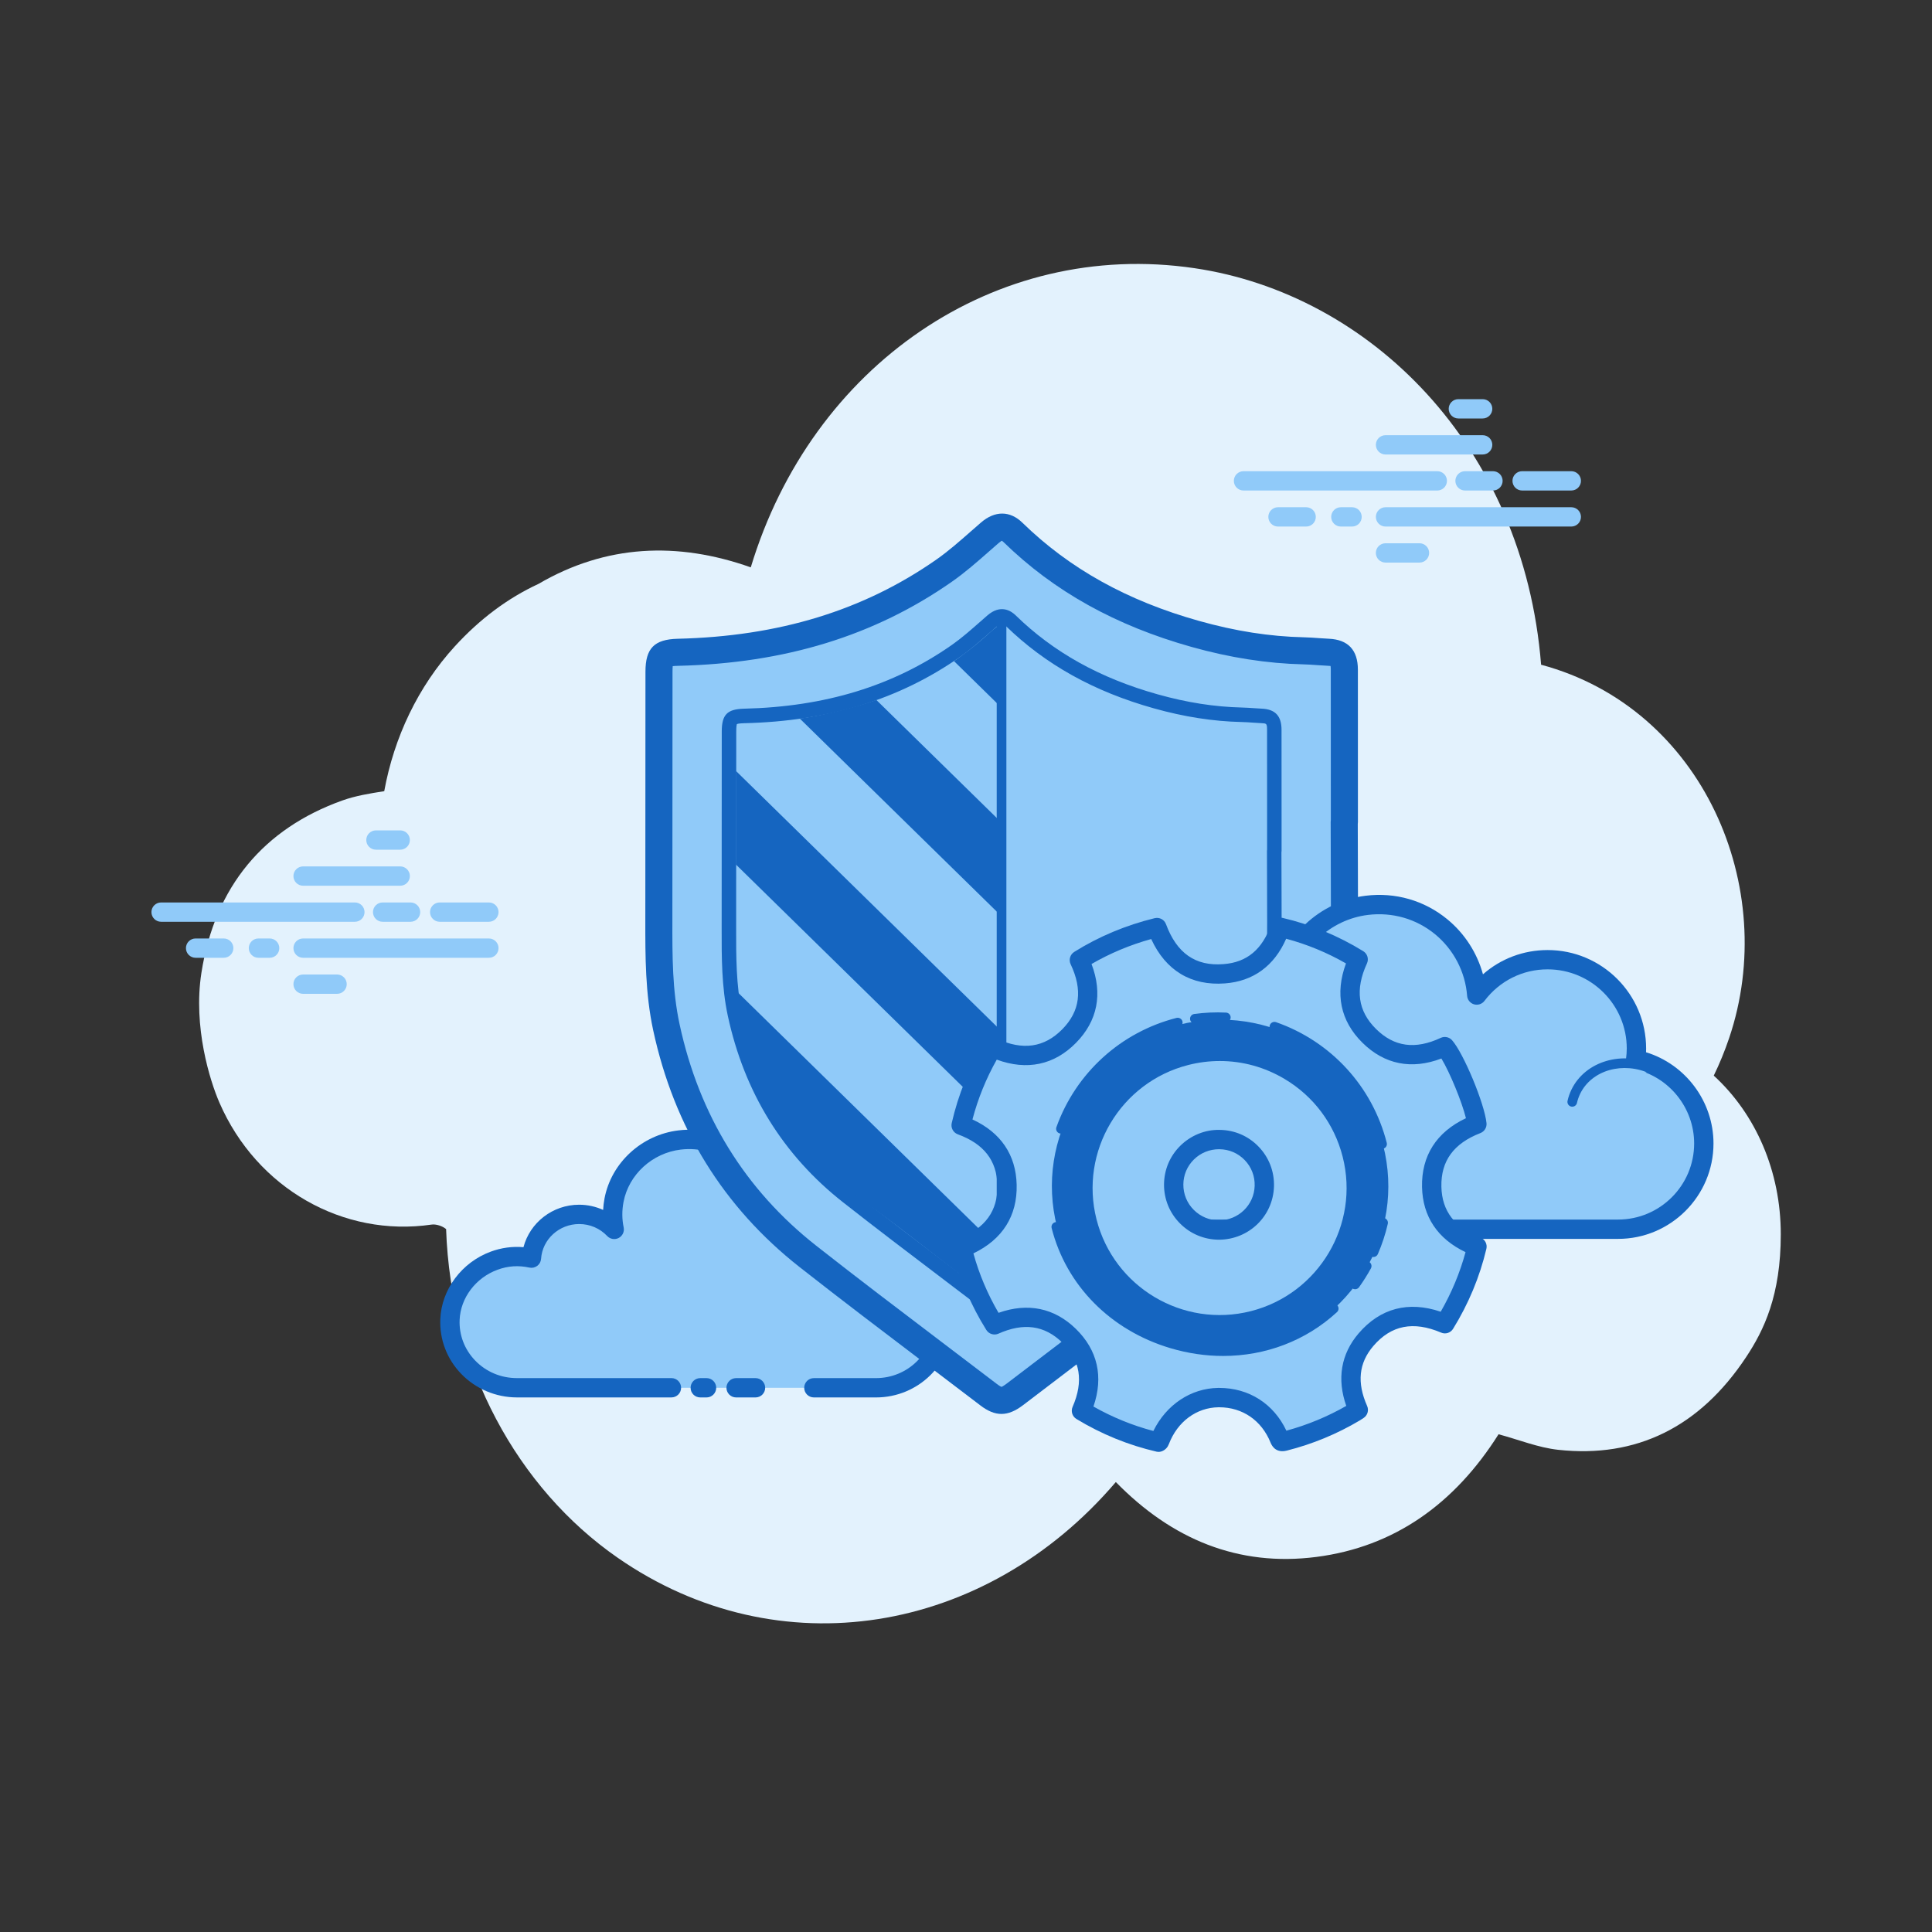 <svg xmlns="http://www.w3.org/2000/svg" xmlns:xlink="http://www.w3.org/1999/xlink" viewBox="0,0,256,256" width="500px" height="500px" fill-rule="nonzero"><rect x="0" y="0" width="256" height="256" fill="#333333" stroke="none"/><defs><clipPath id="clip-1"><path d="M38.092,44.359c0,-2.03 -0.003,-4.175 0,-6.205c0.001,-0.501 0.135,-0.735 0.615,-0.757c0.336,-0.015 0.671,-0.05 1.007,-0.057c1.503,-0.034 3.001,-0.344 4.444,-0.74c2.805,-0.772 5.012,-1.965 7.141,-3.918c0.122,-0.112 0.422,-0.354 0.543,-0.376v35.188c-0.319,-0.052 -4.16,-3.116 -6.029,-4.503c-1.502,-1.115 -3.018,-2.21 -4.21,-3.667c-2.299,-2.809 -3.462,-5.974 -3.52,-9.587c-0.032,-1.809 0.009,-3.568 0.009,-5.378z" id="Py8svib6eUjLnaUBczIT8b" fill="none"></path></clipPath></defs><g fill="none" fill-rule="nonzero" stroke="none" stroke-width="1" stroke-linecap="butt" stroke-linejoin="miter" stroke-miterlimit="10" stroke-dasharray="" stroke-dashoffset="0" font-family="none" font-weight="none" font-size="none" text-anchor="none" style="mix-blend-mode: normal"><g transform="scale(2.56,2.56)"><path d="M88.704,55.674c0.3,-0.616 0.566,-1.264 0.796,-1.943c2.633,-7.77 -1.349,-17.078 -9.733,-19.325c-0.907,-11.383 -8.907,-19.192 -17.941,-20.525c-10.341,-1.525 -19.814,5.044 -22.966,15.485c-3.799,-1.346 -7.501,-1.182 -10.99,0.857c-1.583,0.732 -3.031,1.812 -4.33,3.233c-1.907,2.086 -3.147,4.719 -3.652,7.495c-0.748,0.118 -1.483,0.236 -2.176,0.484c-4.04,1.449 -6.589,4.431 -7.288,8.923c-0.435,2.797 0.443,5.587 0.933,6.714c1.935,4.455 6.422,6.98 10.981,6.312c0.227,-0.033 0.557,0.069 0.752,0.233c0.241,7.12 3.698,13.417 8.884,17.014c8.321,5.772 19.027,3.994 25.781,-3.921c2.894,2.96 6.338,4.398 10.384,3.876c4.023,-0.519 7.147,-2.739 9.426,-6.349c1.053,0.283 2.051,0.691 3.083,0.804c4.042,0.442 7.324,-1.165 9.732,-4.8c0.922,-1.391 1.793,-3.194 1.793,-6.354c0.001,-3.256 -1.292,-6.223 -3.469,-8.213z" fill="#e3f2fd"></path><path d="M18.369,47.711h-10.031c-0.276,0 -0.5,-0.224 -0.5,-0.5c0,-0.276 0.224,-0.5 0.5,-0.5h10.03c0.276,0 0.5,0.224 0.5,0.5c0,0.276 -0.223,0.5 -0.499,0.5zM21.25,47.711h-1.445c-0.276,0 -0.5,-0.224 -0.5,-0.5c0,-0.276 0.224,-0.5 0.5,-0.5h1.445c0.276,0 0.5,0.224 0.5,0.5c0,0.276 -0.224,0.5 -0.5,0.5zM25.304,47.711h-2.546c-0.276,0 -0.5,-0.224 -0.5,-0.5c0,-0.276 0.224,-0.5 0.5,-0.5h2.546c0.276,0 0.5,0.224 0.5,0.5c0,0.276 -0.223,0.5 -0.5,0.5zM25.304,49.575h-9.616c-0.276,0 -0.5,-0.224 -0.5,-0.5c0,-0.276 0.224,-0.5 0.5,-0.5h9.616c0.276,0 0.5,0.224 0.5,0.5c0,0.276 -0.223,0.5 -0.5,0.5zM13.957,49.575h-0.58c-0.276,0 -0.5,-0.224 -0.5,-0.5c0,-0.276 0.224,-0.5 0.5,-0.5h0.58c0.276,0 0.5,0.224 0.5,0.5c0,0.276 -0.224,0.5 -0.5,0.5zM11.58,49.575h-1.456c-0.276,0 -0.5,-0.224 -0.5,-0.5c0,-0.276 0.224,-0.5 0.5,-0.5h1.456c0.276,0 0.5,0.224 0.5,0.5c0,0.276 -0.224,0.5 -0.5,0.5zM20.715,45.845h-5.027c-0.276,0 -0.5,-0.224 -0.5,-0.5c0,-0.276 0.224,-0.5 0.5,-0.5h5.027c0.276,0 0.5,0.224 0.5,0.5c0,0.276 -0.223,0.5 -0.5,0.5zM20.715,43.98h-1.257c-0.276,0 -0.5,-0.224 -0.5,-0.5c0,-0.276 0.224,-0.5 0.5,-0.5h1.257c0.276,0 0.5,0.224 0.5,0.5c0,0.276 -0.223,0.5 -0.5,0.5zM17.447,51.44h-1.759c-0.276,0 -0.5,-0.224 -0.5,-0.5c0,-0.276 0.224,-0.5 0.5,-0.5h1.759c0.276,0 0.5,0.224 0.5,0.5c0,0.276 -0.224,0.5 -0.5,0.5zM74.394,25.389h-10.03c-0.276,0 -0.5,-0.224 -0.5,-0.5c0,-0.276 0.224,-0.5 0.5,-0.5h10.03c0.276,0 0.5,0.224 0.5,0.5c0,0.276 -0.224,0.5 -0.5,0.5zM77.276,25.389h-1.446c-0.276,0 -0.5,-0.224 -0.5,-0.5c0,-0.276 0.224,-0.5 0.5,-0.5h1.446c0.276,0 0.5,0.224 0.5,0.5c0,0.276 -0.224,0.5 -0.5,0.5zM81.331,25.389h-2.546c-0.276,0 -0.5,-0.224 -0.5,-0.5c0,-0.276 0.224,-0.5 0.5,-0.5h2.546c0.276,0 0.5,0.224 0.5,0.5c0,0.276 -0.224,0.5 -0.5,0.5zM81.331,27.254h-9.616c-0.276,0 -0.5,-0.224 -0.5,-0.5c0,-0.276 0.224,-0.5 0.5,-0.5h9.616c0.276,0 0.5,0.224 0.5,0.5c0,0.276 -0.224,0.5 -0.5,0.5zM69.982,27.254h-0.58c-0.276,0 -0.5,-0.224 -0.5,-0.5c0,-0.276 0.224,-0.5 0.5,-0.5h0.58c0.276,0 0.5,0.224 0.5,0.5c0,0.276 -0.224,0.5 -0.5,0.5zM67.606,27.254h-1.457c-0.276,0 -0.5,-0.224 -0.5,-0.5c0,-0.276 0.224,-0.5 0.5,-0.5h1.457c0.276,0 0.5,0.224 0.5,0.5c0,0.276 -0.224,0.5 -0.5,0.5zM76.742,23.525h-5.027c-0.276,0 -0.5,-0.224 -0.5,-0.5c0,-0.276 0.224,-0.5 0.5,-0.5h5.027c0.276,0 0.5,0.224 0.5,0.5c0,0.276 -0.224,0.5 -0.5,0.5zM76.742,21.66h-1.258c-0.276,0 -0.5,-0.224 -0.5,-0.5c0,-0.276 0.224,-0.5 0.5,-0.5h1.258c0.276,0 0.5,0.224 0.5,0.5c0,0.276 -0.224,0.5 -0.5,0.5zM73.472,29.119h-1.758c-0.276,0 -0.5,-0.224 -0.5,-0.5c0,-0.276 0.224,-0.5 0.5,-0.5h1.758c0.276,0 0.5,0.224 0.5,0.5c0,0.276 -0.223,0.5 -0.5,0.5z" fill="#90caf9"></path><path d="M42.126,71.831c1.71,0 3.194,0 3.215,0c1.916,0 3.469,-1.52 3.469,-3.396c0,-1.636 -1.182,-3.001 -2.756,-3.323c0.018,-0.143 0.031,-0.288 0.031,-0.436c0,-1.942 -1.609,-3.517 -3.593,-3.517c-1.172,0 -2.209,0.551 -2.865,1.401c-0.168,-2.162 -2.141,-3.83 -4.45,-3.554c-1.688,0.202 -3.084,1.479 -3.395,3.116c-0.1,0.525 -0.089,1.034 0.01,1.512c-0.453,-0.477 -1.097,-0.777 -1.814,-0.777c-1.313,0 -2.385,1.001 -2.47,2.265c-0.596,-0.129 -1.245,-0.121 -1.928,0.13c-1.306,0.48 -2.236,1.683 -2.29,3.047c-0.077,1.937 1.504,3.532 3.467,3.532c0.149,0 0.673,0 0.794,0h7.204M36.245,71.831h0.327" fill="#90caf9"></path><path d="M45.341,72.331h-3.215c-0.276,0 -0.5,-0.224 -0.5,-0.5c0,-0.276 0.224,-0.5 0.5,-0.5h3.215c1.637,0 2.969,-1.299 2.969,-2.896c0,-1.362 -0.991,-2.554 -2.355,-2.832c-0.256,-0.053 -0.429,-0.292 -0.396,-0.551c0.015,-0.124 0.026,-0.249 0.026,-0.376c0,-1.663 -1.388,-3.017 -3.093,-3.017c-0.978,0 -1.878,0.439 -2.47,1.206c-0.126,0.164 -0.342,0.231 -0.538,0.174c-0.198,-0.06 -0.34,-0.234 -0.355,-0.44c-0.071,-0.913 -0.507,-1.741 -1.228,-2.332c-0.743,-0.61 -1.688,-0.879 -2.665,-0.765c-1.475,0.177 -2.693,1.292 -2.963,2.712c-0.084,0.445 -0.082,0.889 0.008,1.317c0.046,0.22 -0.06,0.441 -0.257,0.546c-0.2,0.103 -0.441,0.063 -0.595,-0.1c-0.381,-0.4 -0.896,-0.621 -1.452,-0.621c-1.037,0 -1.903,0.79 -1.971,1.799c-0.01,0.146 -0.082,0.279 -0.198,0.366c-0.117,0.088 -0.264,0.12 -0.407,0.089c-0.571,-0.124 -1.11,-0.087 -1.648,0.111c-1.13,0.414 -1.918,1.458 -1.963,2.597c-0.032,0.782 0.252,1.526 0.798,2.096c0.568,0.591 1.338,0.916 2.168,0.916h7.998c0.276,0 0.5,0.224 0.5,0.5c0,0.276 -0.224,0.5 -0.5,0.5h-7.998c-1.089,0 -2.142,-0.446 -2.889,-1.224c-0.737,-0.768 -1.119,-1.771 -1.077,-2.828c0.061,-1.538 1.112,-2.943 2.617,-3.496c0.549,-0.201 1.113,-0.277 1.688,-0.228c0.332,-1.269 1.507,-2.198 2.882,-2.198c0.431,0 0.854,0.094 1.241,0.269c0.01,-0.198 0.034,-0.397 0.072,-0.597c0.35,-1.844 1.924,-3.291 3.826,-3.519c1.254,-0.154 2.463,0.2 3.418,0.983c0.668,0.548 1.147,1.255 1.399,2.048c0.718,-0.568 1.61,-0.882 2.558,-0.882c2.257,0 4.093,1.802 4.093,4.017c0,0.02 0,0.04 -0.001,0.06c1.604,0.519 2.727,2.011 2.727,3.699c0,2.15 -1.78,3.897 -3.969,3.897zM36.571,72.331h-0.326c-0.276,0 -0.5,-0.224 -0.5,-0.5c0,-0.276 0.224,-0.5 0.5,-0.5h0.326c0.276,0 0.5,0.224 0.5,0.5c0,0.276 -0.224,0.5 -0.5,0.5z" fill="#1565c0"></path><path d="M43.791,67.039c-0.018,0 -0.036,-0.002 -0.055,-0.006c-0.135,-0.03 -0.22,-0.164 -0.189,-0.299c0.034,-0.152 0.087,-0.3 0.155,-0.44c0.557,-1.123 2.088,-1.537 3.41,-0.924c0.126,0.058 0.181,0.206 0.122,0.331c-0.058,0.125 -0.208,0.18 -0.331,0.122c-1.084,-0.501 -2.316,-0.189 -2.753,0.692c-0.051,0.104 -0.09,0.215 -0.115,0.328c-0.027,0.117 -0.13,0.196 -0.244,0.196zM39.106,72.331h-1.005c-0.276,0 -0.5,-0.224 -0.5,-0.5c0,-0.276 0.224,-0.5 0.5,-0.5h1.005c0.276,0 0.5,0.224 0.5,0.5c0,0.276 -0.224,0.5 -0.5,0.5z" fill="#1565c0"></path><path d="M69.577,42.546c0,2.344 0.031,4.688 -0.007,7.031c-0.075,4.679 -1.677,8.803 -4.595,12.441c-1.514,1.888 -3.438,3.306 -5.344,4.749c-2.372,1.797 -4.735,3.604 -7.102,5.407c-0.539,0.41 -0.835,0.414 -1.359,0.013c-3.119,-2.382 -6.265,-4.731 -9.351,-7.156c-3.882,-3.05 -6.288,-7.037 -7.327,-11.863c-0.403,-1.874 -0.392,-3.768 -0.39,-5.666c0.005,-4.244 0.005,-8.488 0.007,-12.731c0,-0.841 0.154,-0.988 0.99,-1.008c4.98,-0.12 9.63,-1.338 13.758,-4.219c0.84,-0.586 1.596,-1.294 2.373,-1.966c0.431,-0.372 0.813,-0.401 1.205,-0.018c2.67,2.604 5.876,4.253 9.436,5.252c1.83,0.514 3.697,0.83 5.604,0.873c0.426,0.01 0.851,0.055 1.278,0.074c0.608,0.028 0.829,0.252 0.83,0.9c0.004,2.629 0.002,5.257 0.002,7.886c-0.003,0.001 -0.006,0.001 -0.008,0.001z" fill="#90caf9"></path><path d="M51.836,73.185c-0.354,0 -0.706,-0.146 -1.092,-0.441c-0.95,-0.726 -1.902,-1.448 -2.855,-2.171c-2.14,-1.623 -4.353,-3.301 -6.503,-4.99c-3.944,-3.1 -6.494,-7.227 -7.579,-12.267c-0.409,-1.903 -0.407,-3.825 -0.405,-5.684l0.007,-12.861c0,-1.216 0.454,-1.679 1.673,-1.709c5.232,-0.125 9.607,-1.463 13.375,-4.092c0.623,-0.436 1.197,-0.94 1.805,-1.475l0.511,-0.446c0.72,-0.624 1.505,-0.623 2.15,0.01c2.438,2.376 5.426,4.038 9.138,5.079c1.884,0.53 3.661,0.808 5.432,0.848c0.258,0.006 0.517,0.024 0.774,0.043c0.173,0.012 0.346,0.024 0.519,0.032c0.992,0.046 1.496,0.584 1.498,1.598l0.002,7.888c0,0.035 -0.003,0.069 -0.008,0.103l0.006,2.078c0.007,1.62 0.014,3.241 -0.013,4.861c-0.075,4.703 -1.673,9.032 -4.749,12.867c-1.492,1.86 -3.367,3.28 -5.181,4.653l-0.286,0.216c-1.672,1.267 -3.34,2.538 -5.008,3.811l-2.094,1.595c-0.399,0.303 -0.758,0.454 -1.117,0.454zM51.846,71.785h0.01zM34.82,34.48c-0.006,0.06 -0.011,0.151 -0.011,0.291l-0.007,12.863c-0.003,1.867 -0.005,3.63 0.374,5.387c1.015,4.712 3.395,8.568 7.075,11.46c2.141,1.683 4.349,3.357 6.484,4.977c0.953,0.724 1.907,1.446 2.858,2.173c0.178,0.136 0.245,0.153 0.251,0.154c-0.007,-0.002 0.065,-0.021 0.259,-0.168l2.094,-1.595c1.669,-1.272 3.338,-2.545 5.011,-3.812l0.286,-0.217c1.826,-1.383 3.551,-2.688 4.935,-4.413c2.877,-3.586 4.371,-7.628 4.44,-12.014c0.026,-1.611 0.02,-3.222 0.013,-4.833l-0.006,-2.187c0,-0.036 0.003,-0.07 0.008,-0.105l-0.002,-7.78c0,-0.095 -0.006,-0.155 -0.013,-0.192c-0.027,0.004 -0.076,-0.005 -0.149,-0.009c-0.185,-0.009 -0.368,-0.021 -0.553,-0.034c-0.236,-0.017 -0.473,-0.034 -0.708,-0.039c-1.863,-0.043 -3.808,-0.346 -5.778,-0.9c-3.942,-1.106 -7.127,-2.881 -9.735,-5.425c-0.05,-0.048 -0.081,-0.067 -0.095,-0.074c-0.005,0.008 -0.062,0.034 -0.163,0.121l-0.502,0.439c-0.61,0.536 -1.24,1.091 -1.929,1.571c-4,2.791 -8.626,4.211 -14.142,4.344c-0.142,0.002 -0.235,0.01 -0.295,0.017z" fill="#1565c0"></path><path d="M65.953,44.046c0,1.865 0.025,3.73 -0.005,5.594c-0.06,3.723 -1.335,7.004 -3.656,9.898c-1.204,1.502 -2.736,2.63 -4.252,3.779c-1.887,1.43 -3.767,2.868 -5.651,4.302c-0.428,0.326 -0.664,0.329 -1.081,0.011c-2.482,-1.895 -4.985,-3.764 -7.44,-5.693c-3.088,-2.427 -5.003,-5.599 -5.83,-9.438c-0.321,-1.491 -0.312,-2.998 -0.31,-4.508c0.004,-3.377 0.004,-6.753 0.005,-10.13c0,-0.669 0.123,-0.786 0.788,-0.802c3.962,-0.095 7.662,-1.065 10.946,-3.356c0.668,-0.466 1.27,-1.029 1.888,-1.564c0.343,-0.296 0.647,-0.319 0.959,-0.015c2.125,2.072 4.675,3.384 7.508,4.179c1.456,0.409 2.941,0.66 4.459,0.695c0.339,0.008 0.677,0.044 1.017,0.059c0.484,0.022 0.66,0.2 0.66,0.716c0.003,2.091 0.001,4.183 0.001,6.274c-0.002,-0.001 -0.004,-0.001 -0.006,-0.001z" fill="#90caf9"></path><path d="M51.838,68.243c-0.242,0 -0.483,-0.105 -0.758,-0.315c-0.757,-0.577 -1.515,-1.152 -2.273,-1.728c-1.731,-1.313 -3.463,-2.626 -5.171,-3.969c-3.104,-2.439 -5.11,-5.688 -5.965,-9.654c-0.322,-1.499 -0.32,-3.022 -0.318,-4.495l0.005,-10.222c0.001,-0.87 0.281,-1.156 1.153,-1.178c4.201,-0.101 7.714,-1.176 10.741,-3.289c0.504,-0.352 0.984,-0.774 1.449,-1.183l0.408,-0.357c0.676,-0.582 1.209,-0.251 1.466,0.001c1.961,1.913 4.364,3.249 7.348,4.086c1.515,0.426 2.942,0.648 4.366,0.682c0.203,0.005 0.407,0.019 0.61,0.033c0.139,0.01 0.276,0.02 0.415,0.025c0.692,0.032 1.017,0.379 1.018,1.091c0.003,1.568 0.003,3.138 0.002,4.706v1.568c0,0.024 -0.002,0.048 -0.007,0.07l0.005,1.681c0.006,1.284 0.011,2.567 -0.01,3.85c-0.06,3.701 -1.316,7.108 -3.737,10.126c-1.178,1.468 -2.666,2.594 -4.105,3.682l-0.214,0.162c-1.298,0.983 -2.592,1.971 -3.887,2.958l-1.763,1.343c-0.284,0.217 -0.532,0.326 -0.778,0.326zM51.862,32.28c-0.064,0 -0.144,0.04 -0.262,0.142l-0.403,0.353c-0.479,0.422 -0.977,0.858 -1.515,1.234c-3.152,2.2 -6.8,3.319 -11.152,3.424c-0.296,0.007 -0.371,0.036 -0.389,0.049c-0.002,0.007 -0.033,0.078 -0.033,0.38l-0.005,10.128c-0.002,1.526 -0.004,3.009 0.301,4.429c0.817,3.792 2.733,6.895 5.695,9.223c1.705,1.34 3.434,2.65 5.161,3.961c0.76,0.575 1.519,1.151 2.275,1.729c0.283,0.216 0.329,0.216 0.626,-0.012l1.763,-1.343c1.296,-0.988 2.591,-1.976 3.889,-2.959l0.215,-0.162c1.402,-1.062 2.853,-2.158 3.972,-3.553c2.314,-2.885 3.517,-6.138 3.573,-9.669c0.021,-1.278 0.016,-2.556 0.01,-3.834l-0.005,-1.755c0,-0.024 0.002,-0.049 0.007,-0.071v-1.497c0.001,-1.568 0.001,-3.137 -0.002,-4.704c-0.001,-0.329 -0.029,-0.33 -0.303,-0.343c-0.144,-0.007 -0.288,-0.018 -0.433,-0.027c-0.191,-0.014 -0.383,-0.027 -0.575,-0.031c-1.487,-0.034 -2.977,-0.267 -4.552,-0.709c-3.106,-0.872 -5.614,-2.27 -7.668,-4.271c-0.067,-0.066 -0.12,-0.112 -0.19,-0.112z" fill="#1565c0"></path><g clip-path="url(#clip-1)"><path d="M62.572,47.149l2.472,-2.423l-20.627,-20.215l-2.472,2.423zM58.935,54.38l2.472,-2.423l-20.627,-20.216l-2.473,2.424zM55.297,61.61l2.473,-2.423l-20.628,-20.215l-2.472,2.423zM51.413,69.173l2.473,-2.423l-20.628,-20.215l-2.472,2.423z" fill="#1565c0"></path></g><path d="M51.84,67.692c-0.138,0 -0.25,-0.112 -0.25,-0.25v-35.536c0,-0.138 0.112,-0.25 0.25,-0.25c0.138,0 0.25,0.112 0.25,0.25v35.536c0,0.138 -0.112,0.25 -0.25,0.25z" fill="#1565c0"></path><path d="M73.07,63.624c0,0 10.616,0 10.681,0c2.452,0 4.439,-1.987 4.439,-4.439c0,-2.139 -1.513,-3.924 -3.527,-4.344c0.023,-0.187 0.039,-0.377 0.039,-0.57c0,-2.539 -2.058,-4.598 -4.597,-4.598c-1.499,0 -2.827,0.721 -3.666,1.831c-0.215,-2.826 -2.739,-5.007 -5.693,-4.646c-2.16,0.264 -3.947,1.934 -4.344,4.073c-0.127,0.686 -0.114,1.352 0.013,1.977c-0.579,-0.624 -1.403,-1.016 -2.322,-1.016c-1.68,0 -3.052,1.308 -3.16,2.961c-0.763,-0.169 -1.593,-0.158 -2.467,0.17c-1.671,0.627 -2.861,2.2 -2.93,3.983c-0.099,2.533 1.925,4.617 4.435,4.617c0.191,0 0.861,0 1.015,0h9.218" fill="#90caf9"></path><path d="M83.751,64.124h-10.681c-0.276,0 -0.5,-0.224 -0.5,-0.5c0,-0.276 0.224,-0.5 0.5,-0.5h10.681c2.172,0 3.938,-1.767 3.938,-3.938c0,-1.855 -1.315,-3.477 -3.129,-3.855c-0.255,-0.053 -0.426,-0.293 -0.394,-0.552c0.021,-0.167 0.035,-0.336 0.035,-0.508c0,-2.26 -1.838,-4.098 -4.098,-4.098c-1.292,0 -2.482,0.595 -3.268,1.633c-0.125,0.165 -0.342,0.235 -0.539,0.178c-0.2,-0.059 -0.342,-0.234 -0.358,-0.441c-0.093,-1.238 -0.699,-2.4 -1.662,-3.19c-0.973,-0.798 -2.211,-1.151 -3.472,-0.997c-1.946,0.238 -3.556,1.746 -3.913,3.669c-0.111,0.601 -0.107,1.201 0.012,1.785c0.044,0.22 -0.062,0.441 -0.262,0.544c-0.197,0.104 -0.442,0.06 -0.595,-0.104c-0.513,-0.553 -1.207,-0.856 -1.955,-0.856c-1.4,0 -2.569,1.096 -2.661,2.493c-0.01,0.146 -0.082,0.28 -0.199,0.368c-0.116,0.087 -0.265,0.117 -0.408,0.088c-0.755,-0.168 -1.469,-0.117 -2.183,0.149c-1.498,0.563 -2.546,1.984 -2.606,3.535c-0.043,1.084 0.347,2.109 1.097,2.889c0.749,0.779 1.758,1.209 2.839,1.209h10.233c0.276,0 0.5,0.224 0.5,0.5c0,0.276 -0.224,0.5 -0.5,0.5h-10.233c-1.355,0 -2.62,-0.538 -3.56,-1.516c-0.94,-0.977 -1.429,-2.263 -1.376,-3.621c0.077,-1.948 1.385,-3.729 3.255,-4.432c0.721,-0.271 1.464,-0.362 2.221,-0.279c0.362,-1.654 1.842,-2.884 3.582,-2.884c0.603,0 1.193,0.151 1.72,0.432c0.004,-0.327 0.036,-0.655 0.098,-0.983c0.436,-2.347 2.399,-4.188 4.774,-4.479c1.539,-0.19 3.041,0.243 4.227,1.217c0.899,0.737 1.543,1.741 1.847,2.85c0.919,-0.808 2.095,-1.256 3.347,-1.256c2.811,0 5.098,2.287 5.098,5.098c0,0.064 -0.002,0.128 -0.004,0.192c2.047,0.628 3.491,2.547 3.491,4.723c-0.001,2.721 -2.217,4.937 -4.939,4.937z" fill="#1565c0"></path><path d="M70.497,53.845c-1.642,-0.108 -3.055,1.026 -3.157,2.533c-0.013,0.187 -0.004,0.371 0.023,0.55c-0.317,-0.358 -0.786,-0.6 -1.324,-0.636c-0.985,-0.065 -1.836,0.586 -1.959,1.471c-0.179,-0.049 -0.366,-0.082 -0.56,-0.095c-1.437,-0.094 -2.674,0.898 -2.762,2.216" fill="#90caf9"></path><path d="M60.758,60.135c-0.006,0 -0.011,0 -0.017,-0.001c-0.138,-0.009 -0.242,-0.128 -0.232,-0.266c0.098,-1.454 1.448,-2.562 3.028,-2.449c0.116,0.007 0.234,0.022 0.353,0.044c0.26,-0.878 1.168,-1.504 2.166,-1.42c0.376,0.024 0.729,0.138 1.034,0.329c0,-0.004 0,-0.008 0.001,-0.011c0.11,-1.643 1.643,-2.91 3.423,-2.766c0.138,0.009 0.242,0.128 0.232,0.266c-0.008,0.132 -0.118,0.233 -0.249,0.233c-0.005,0 -0.011,0 -0.017,-0.001c-1.478,-0.086 -2.798,0.933 -2.892,2.301c-0.011,0.164 -0.004,0.331 0.021,0.495c0.017,0.109 -0.04,0.218 -0.141,0.265c-0.1,0.046 -0.22,0.022 -0.293,-0.061c-0.29,-0.326 -0.7,-0.522 -1.154,-0.553c-0.855,-0.036 -1.589,0.498 -1.694,1.256c-0.011,0.071 -0.051,0.135 -0.11,0.175c-0.059,0.04 -0.132,0.052 -0.203,0.032c-0.171,-0.046 -0.343,-0.075 -0.511,-0.087c-1.306,-0.073 -2.418,0.807 -2.497,1.984c-0.007,0.134 -0.117,0.235 -0.248,0.235z" fill="#1565c0"></path><path d="M85.548,55.36c-1.543,-0.727 -3.327,-0.213 -3.985,1.15c-0.082,0.169 -0.142,0.344 -0.182,0.521" fill="#90caf9"></path><path d="M81.38,57.282c-0.018,0 -0.036,-0.002 -0.055,-0.006c-0.135,-0.03 -0.22,-0.164 -0.189,-0.299c0.044,-0.195 0.111,-0.389 0.2,-0.574c0.717,-1.484 2.654,-2.054 4.317,-1.269c0.125,0.06 0.179,0.208 0.12,0.333c-0.06,0.126 -0.209,0.176 -0.333,0.12c-1.418,-0.67 -3.056,-0.205 -3.653,1.031c-0.072,0.151 -0.128,0.31 -0.163,0.468c-0.026,0.117 -0.129,0.196 -0.244,0.196z" fill="#1565c0"></path><path d="M74.103,61.43c-0.034,-1.638 0.852,-2.675 2.337,-3.251c-0.091,-0.895 -1.132,-3.409 -1.659,-4.009c-1.425,0.667 -2.774,0.566 -3.91,-0.556c-1.154,-1.14 -1.245,-2.503 -0.574,-3.958c-1.252,-0.771 -2.594,-1.327 -4.029,-1.661c-0.485,1.412 -1.427,2.297 -2.903,2.406c-1.749,0.129 -2.883,-0.775 -3.483,-2.392c-1.436,0.351 -2.773,0.906 -4.014,1.683c0.683,1.442 0.594,2.791 -0.528,3.932c-1.136,1.156 -2.496,1.263 -3.957,0.591c-0.761,1.252 -1.307,2.591 -1.635,4.026c1.459,0.535 2.339,1.536 2.376,3.089c0.038,1.615 -0.832,2.672 -2.332,3.255c0.345,1.423 0.908,2.747 1.684,3.987c1.416,-0.631 2.738,-0.526 3.854,0.559c1.137,1.106 1.275,2.442 0.646,3.886c1.252,0.761 2.585,1.306 4.01,1.635c0.021,-0.042 0.037,-0.068 0.048,-0.095c0.515,-1.343 1.686,-2.202 3.025,-2.219c1.432,-0.018 2.618,0.78 3.166,2.144c0.06,0.149 0.128,0.146 0.256,0.113c1.29,-0.326 2.506,-0.829 3.649,-1.509c0.062,-0.037 0.122,-0.08 0.171,-0.112c-0.581,-1.31 -0.528,-2.552 0.401,-3.635c1.116,-1.3 2.519,-1.491 4.08,-0.827c0.77,-1.245 1.325,-2.572 1.663,-3.992c-1.438,-0.551 -2.309,-1.537 -2.342,-3.09zM63.093,63.666c-1.3,-0.006 -2.348,-1.059 -2.342,-2.356c0.006,-1.299 1.065,-2.341 2.375,-2.328c1.309,0.012 2.353,1.097 2.315,2.411c-0.035,1.222 -1.028,2.266 -2.348,2.273z" fill="#90caf9"></path><path d="M59.966,75.15c-0.031,0 -0.062,-0.003 -0.093,-0.01c-1.465,-0.338 -2.863,-0.908 -4.157,-1.694c-0.214,-0.13 -0.299,-0.398 -0.198,-0.627c0.577,-1.327 0.402,-2.416 -0.536,-3.329c-0.918,-0.893 -1.999,-1.041 -3.303,-0.46c-0.225,0.102 -0.495,0.02 -0.627,-0.192c-0.806,-1.288 -1.394,-2.68 -1.746,-4.134c-0.059,-0.244 0.071,-0.493 0.305,-0.584c1.387,-0.539 2.045,-1.447 2.013,-2.777c-0.029,-1.275 -0.699,-2.137 -2.048,-2.631c-0.236,-0.087 -0.372,-0.336 -0.315,-0.581c0.337,-1.475 0.907,-2.879 1.695,-4.174c0.131,-0.217 0.405,-0.302 0.636,-0.194c1.35,0.621 2.458,0.459 3.392,-0.488c0.921,-0.937 1.062,-2.038 0.432,-3.367c-0.108,-0.229 -0.028,-0.503 0.187,-0.638c1.264,-0.791 2.664,-1.379 4.161,-1.745c0.252,-0.06 0.5,0.073 0.588,0.312c0.556,1.497 1.52,2.184 2.977,2.066c1.213,-0.089 2.02,-0.766 2.468,-2.068c0.083,-0.242 0.334,-0.385 0.586,-0.325c1.47,0.342 2.876,0.921 4.178,1.723c0.216,0.133 0.298,0.405 0.192,0.635c-0.624,1.354 -0.47,2.464 0.472,3.394c0.936,0.925 2.03,1.075 3.347,0.458c0.2,-0.093 0.441,-0.043 0.587,0.123c0.598,0.678 1.681,3.283 1.782,4.288c0.023,0.225 -0.106,0.436 -0.316,0.517c-1.386,0.537 -2.047,1.444 -2.019,2.774c0.027,1.262 0.688,2.123 2.021,2.634c0.234,0.09 0.365,0.339 0.308,0.582c-0.345,1.456 -0.925,2.849 -1.723,4.14c-0.129,0.211 -0.393,0.297 -0.621,0.197c-1.437,-0.61 -2.582,-0.384 -3.506,0.692c-0.755,0.88 -0.86,1.896 -0.323,3.106c0.1,0.226 0.021,0.489 -0.186,0.623c-0.091,0.062 -0.138,0.093 -0.188,0.122c-1.179,0.702 -2.451,1.229 -3.781,1.564c-0.536,0.136 -0.758,-0.199 -0.843,-0.411c-0.462,-1.149 -1.453,-1.831 -2.657,-1.831c-0.013,0 -0.025,0 -0.039,0c-1.138,0.015 -2.121,0.742 -2.564,1.898c-0.008,0.021 -0.045,0.098 -0.056,0.117c-0.095,0.168 -0.29,0.295 -0.482,0.295zM56.596,72.802c0.98,0.555 2.021,0.979 3.102,1.265c0.669,-1.361 1.942,-2.21 3.354,-2.229c0.019,0 0.036,0 0.054,0c1.538,0 2.817,0.819 3.477,2.214c1.095,-0.299 2.13,-0.728 3.1,-1.283c-0.492,-1.398 -0.274,-2.689 0.64,-3.755c1.119,-1.305 2.583,-1.685 4.247,-1.119c0.562,-0.977 0.994,-2.011 1.286,-3.084c-1.443,-0.686 -2.219,-1.843 -2.252,-3.37v0c-0.034,-1.621 0.75,-2.846 2.273,-3.563c-0.21,-0.853 -0.837,-2.376 -1.271,-3.09c-1.543,0.589 -2.948,0.309 -4.087,-0.817c-1.141,-1.126 -1.431,-2.539 -0.851,-4.104c-0.979,-0.562 -2.018,-0.989 -3.096,-1.278c-0.617,1.408 -1.706,2.204 -3.173,2.312c-1.741,0.131 -3.063,-0.663 -3.813,-2.297c-1.097,0.305 -2.133,0.738 -3.089,1.293c0.587,1.541 0.314,2.944 -0.802,4.079c-1.129,1.148 -2.54,1.445 -4.103,0.87c-0.551,0.976 -0.973,2.016 -1.258,3.098c1.464,0.672 2.252,1.831 2.288,3.376c0.039,1.61 -0.733,2.832 -2.239,3.555c0.297,1.072 0.732,2.104 1.301,3.077c1.51,-0.536 2.885,-0.256 3.994,0.822c1.136,1.104 1.449,2.49 0.918,4.028zM63.091,64.167v0c-0.764,-0.004 -1.479,-0.303 -2.014,-0.842c-0.537,-0.539 -0.831,-1.255 -0.827,-2.016c0.004,-0.761 0.303,-1.473 0.844,-2.006c0.544,-0.537 1.288,-0.84 2.036,-0.82c0.768,0.007 1.484,0.315 2.017,0.869c0.534,0.555 0.816,1.284 0.794,2.056c-0.045,1.538 -1.294,2.75 -2.846,2.759c-0.001,0 -0.002,0 -0.004,0zM63.102,59.483c-0.494,0 -0.957,0.188 -1.306,0.532c-0.35,0.345 -0.544,0.806 -0.546,1.298c-0.002,0.493 0.188,0.957 0.536,1.307c0.348,0.35 0.811,0.544 1.305,0.547c1.009,-0.007 1.821,-0.792 1.85,-1.788c0.015,-0.5 -0.168,-0.974 -0.514,-1.333c-0.346,-0.358 -0.81,-0.558 -1.307,-0.562c-0.005,-0.001 -0.011,-0.001 -0.018,-0.001z" fill="#1565c0"></path><path d="M71.589,59.27c-1.186,-4.612 -5.925,-7.398 -10.584,-6.224c-4.659,1.174 -7.475,5.864 -6.289,10.476c1.186,4.612 5.925,7.398 10.584,6.224c4.66,-1.174 7.475,-5.864 6.289,-10.476zM64.868,68.064c-3.721,0.938 -7.505,-1.288 -8.452,-4.971c-0.947,-3.683 1.301,-7.428 5.022,-8.366c3.721,-0.938 7.354,1.4 8.301,5.083c0.947,3.683 -1.15,7.317 -4.871,8.254z" fill="#1565c0"></path><path d="M63.127,68.568c-3.157,0 -6.042,-2.133 -6.855,-5.329c-0.962,-3.779 1.33,-7.638 5.109,-8.6c1.829,-0.468 3.733,-0.192 5.358,0.773c1.624,0.965 2.775,2.505 3.241,4.336c0.962,3.779 -1.33,7.638 -5.109,8.6v0c-0.582,0.149 -1.167,0.22 -1.744,0.22zM64.81,68.106h0.006zM63.138,54.918c-0.544,0 -1.092,0.068 -1.634,0.206c-3.512,0.895 -5.642,4.479 -4.748,7.992c0.895,3.512 4.479,5.641 7.992,4.748v0c3.512,-0.895 5.642,-4.479 4.748,-7.992c-0.434,-1.701 -1.503,-3.133 -3.013,-4.029c-1.028,-0.612 -2.178,-0.925 -3.345,-0.925zM54.915,58.675c-0.028,0 -0.057,-0.005 -0.085,-0.015c-0.13,-0.047 -0.197,-0.189 -0.15,-0.32c1.008,-2.806 3.333,-4.919 6.219,-5.654c0.131,-0.03 0.271,0.047 0.304,0.181c0.034,0.134 -0.047,0.27 -0.181,0.304c-2.725,0.694 -4.92,2.69 -5.871,5.34c-0.038,0.101 -0.134,0.164 -0.236,0.164z" fill="#1565c0"></path><path d="M63.31,70.184c-0.899,0 -1.816,-0.132 -2.725,-0.402c-3.098,-0.92 -5.397,-3.244 -6.152,-6.216c-0.034,-0.134 0.047,-0.27 0.181,-0.304c0.132,-0.033 0.271,0.046 0.304,0.181c0.711,2.8 2.883,4.99 5.811,5.86c2.949,0.874 5.989,0.22 8.135,-1.756c0.102,-0.095 0.26,-0.087 0.353,0.015c0.094,0.102 0.087,0.259 -0.015,0.353c-1.614,1.486 -3.701,2.269 -5.892,2.269z" fill="#1565c0"></path><path d="M70.739,65.531c-0.18,0.329 -0.379,0.647 -0.599,0.95" fill="#1565c0"></path><path d="M70.14,66.731c-0.051,0 -0.102,-0.016 -0.146,-0.047c-0.111,-0.081 -0.137,-0.237 -0.057,-0.35c0.213,-0.295 0.409,-0.606 0.582,-0.924c0.067,-0.122 0.22,-0.164 0.34,-0.1c0.121,0.066 0.165,0.219 0.1,0.34c-0.184,0.335 -0.391,0.664 -0.615,0.977c-0.05,0.068 -0.127,0.104 -0.204,0.104z" fill="#1565c0"></path><path d="M71.589,63.289c-0.119,0.522 -0.287,1.033 -0.5,1.524" fill="#1565c0"></path><path d="M71.089,65.062c-0.033,0 -0.067,-0.007 -0.1,-0.021c-0.127,-0.055 -0.185,-0.202 -0.13,-0.329c0.207,-0.478 0.371,-0.976 0.485,-1.479c0.032,-0.135 0.169,-0.214 0.3,-0.188c0.135,0.031 0.219,0.165 0.188,0.3c-0.122,0.534 -0.296,1.062 -0.515,1.567c-0.039,0.093 -0.131,0.15 -0.228,0.15zM71.536,59.462c-0.111,0 -0.214,-0.075 -0.242,-0.188c-0.701,-2.754 -2.726,-4.959 -5.413,-5.896c-0.131,-0.046 -0.199,-0.188 -0.154,-0.318c0.046,-0.131 0.188,-0.196 0.318,-0.154c2.848,0.994 4.99,3.329 5.733,6.246c0.034,0.134 -0.047,0.27 -0.181,0.304c-0.02,0.004 -0.041,0.006 -0.061,0.006z" fill="#1565c0"></path><path d="M66.198,55.184l2.312,-0.559" fill="#1565c0"></path><path d="M66.198,55.309c-0.057,0 -0.107,-0.038 -0.121,-0.096c-0.017,-0.067 0.024,-0.135 0.092,-0.15l2.312,-0.56c0.067,-0.018 0.135,0.024 0.15,0.092c0.017,0.067 -0.024,0.135 -0.092,0.15l-2.312,0.56c-0.01,0.003 -0.019,0.004 -0.029,0.004z" fill="#1565c0"></path><path d="M68.214,56.513l1.739,-0.288" fill="#1565c0"></path><path d="M68.213,56.637c-0.061,0 -0.113,-0.043 -0.123,-0.104c-0.012,-0.068 0.034,-0.133 0.103,-0.144l1.739,-0.287c0.067,-0.013 0.133,0.034 0.144,0.103c0.012,0.068 -0.034,0.133 -0.103,0.144l-1.739,0.287c-0.007,0 -0.014,0.001 -0.021,0.001z" fill="#1565c0"></path><path d="M69.341,58.297l1.764,-0.19" fill="#1565c0"></path><path d="M69.341,58.422c-0.063,0 -0.117,-0.048 -0.124,-0.111c-0.008,-0.069 0.042,-0.131 0.11,-0.138l1.764,-0.19c0.005,-0.001 0.01,-0.001 0.014,-0.001c0.063,0 0.117,0.048 0.124,0.111c0.008,0.069 -0.042,0.131 -0.11,0.138l-1.764,0.19c-0.005,0.001 -0.01,0.001 -0.014,0.001z" fill="#1565c0"></path><path d="M59.793,53.424l0.174,1.615" fill="#1565c0"></path><path d="M59.967,55.164c-0.063,0 -0.117,-0.048 -0.124,-0.111l-0.174,-1.615c-0.008,-0.069 0.042,-0.131 0.11,-0.138c0.005,-0.001 0.01,-0.001 0.014,-0.001c0.063,0 0.117,0.048 0.124,0.111l0.174,1.615c0.008,0.069 -0.042,0.131 -0.11,0.138c-0.005,0.001 -0.01,0.001 -0.014,0.001z" fill="#1565c0"></path><path d="M58.077,54.329l0.533,1.785" fill="#1565c0"></path><path d="M58.61,56.239c-0.054,0 -0.104,-0.035 -0.12,-0.089l-0.532,-1.785c-0.02,-0.066 0.019,-0.136 0.084,-0.156c0.073,-0.014 0.137,0.019 0.156,0.084l0.532,1.785c0.02,0.066 -0.019,0.136 -0.084,0.156c-0.013,0.003 -0.024,0.005 -0.036,0.005z" fill="#1565c0"></path><path d="M56.356,55.906l1.049,1.554" fill="#1565c0"></path><path d="M57.405,57.585c-0.04,0 -0.079,-0.02 -0.104,-0.055l-1.049,-1.554c-0.039,-0.058 -0.023,-0.136 0.033,-0.174c0.057,-0.039 0.135,-0.023 0.174,0.033l1.049,1.554c0.039,0.058 0.023,0.136 -0.033,0.174c-0.021,0.015 -0.046,0.022 -0.07,0.022z" fill="#1565c0"></path><path d="M55.103,64.614l1.789,-0.092" fill="#1565c0"></path><path d="M55.103,64.74c-0.066,0 -0.121,-0.052 -0.125,-0.118c-0.003,-0.069 0.05,-0.128 0.118,-0.132l1.789,-0.093c0.003,0 0.005,0 0.007,0c0.066,0 0.121,0.052 0.125,0.118c0.003,0.069 -0.05,0.128 -0.118,0.132l-1.789,0.093c-0.003,0 -0.005,0 -0.007,0z" fill="#1565c0"></path><path d="M56.181,66.556l1.736,-0.517" fill="#1565c0"></path><path d="M56.18,66.681c-0.054,0 -0.104,-0.035 -0.12,-0.089c-0.02,-0.066 0.019,-0.136 0.084,-0.156l1.736,-0.518c0.073,-0.015 0.136,0.019 0.156,0.084c0.02,0.066 -0.019,0.136 -0.084,0.156l-1.736,0.518c-0.012,0.003 -0.024,0.005 -0.036,0.005z" fill="#1565c0"></path><path d="M58.048,68.18l1.465,-0.753" fill="#1565c0"></path><path d="M58.047,68.305c-0.045,0 -0.089,-0.024 -0.111,-0.068c-0.031,-0.061 -0.007,-0.137 0.055,-0.168l1.466,-0.753c0.059,-0.029 0.136,-0.008 0.168,0.055c0.031,0.061 0.007,0.137 -0.055,0.168l-1.466,0.753c-0.018,0.008 -0.037,0.013 -0.057,0.013z" fill="#1565c0"></path><path d="M60.438,69.298l1.083,-1.035" fill="#1565c0"></path><path d="M60.438,69.423c-0.033,0 -0.065,-0.013 -0.091,-0.039c-0.047,-0.05 -0.046,-0.129 0.005,-0.177l1.083,-1.035c0.049,-0.046 0.128,-0.046 0.177,0.005c0.047,0.05 0.046,0.129 -0.005,0.177l-1.083,1.035c-0.023,0.023 -0.055,0.034 -0.086,0.034z" fill="#1565c0"></path><g fill="#1565c0"><path d="M63.018,69.925l0.84,-1.567"></path><path d="M63.018,70.049c-0.021,0 -0.04,-0.005 -0.06,-0.015c-0.061,-0.033 -0.083,-0.108 -0.051,-0.17l0.841,-1.566c0.033,-0.062 0.106,-0.083 0.17,-0.051c0.061,0.033 0.083,0.108 0.051,0.17l-0.841,1.566c-0.022,0.043 -0.065,0.066 -0.11,0.066z"></path></g><g fill="#1565c0"><path d="M65.801,69.476l0.132,-1.646"></path><path d="M65.801,69.601c-0.003,0 -0.007,0 -0.01,0c-0.069,-0.006 -0.12,-0.066 -0.115,-0.135l0.132,-1.646c0.006,-0.068 0.063,-0.11 0.135,-0.115c0.069,0.006 0.12,0.066 0.115,0.135l-0.132,1.646c-0.006,0.065 -0.06,0.115 -0.125,0.115z"></path></g><g fill="#1565c0"><path d="M61.847,52.732c0.53,-0.073 1.067,-0.096 1.602,-0.07"></path><path d="M61.847,52.982c-0.123,0 -0.23,-0.091 -0.248,-0.216c-0.019,-0.138 0.077,-0.264 0.214,-0.282c0.544,-0.074 1.097,-0.101 1.647,-0.072c0.138,0.007 0.244,0.124 0.238,0.262c-0.007,0.138 -0.12,0.24 -0.262,0.238c-0.52,-0.026 -1.042,-0.001 -1.556,0.068c-0.01,0.001 -0.022,0.002 -0.033,0.002z"></path></g></g></g></svg>